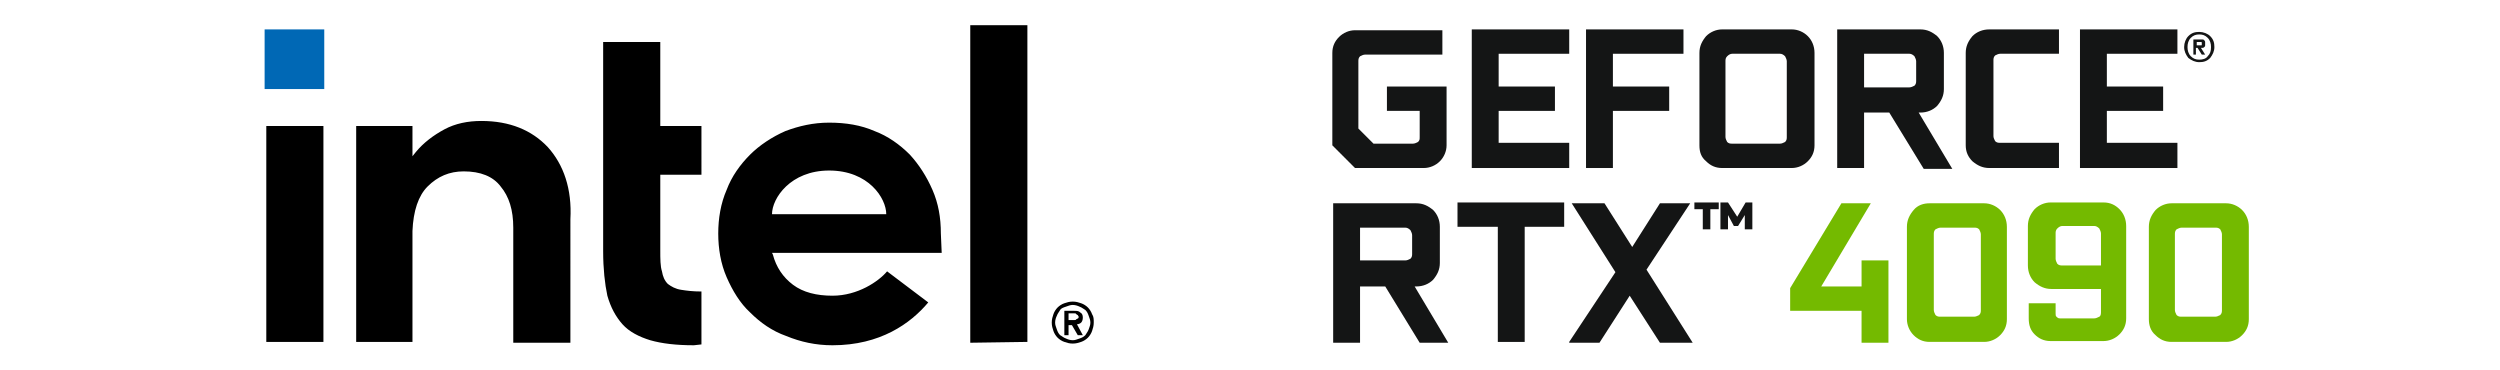 <?xml version="1.0" encoding="UTF-8"?> <svg xmlns="http://www.w3.org/2000/svg" xmlns:xlink="http://www.w3.org/1999/xlink" version="1.1" id="Ebene_1" x="0px" y="0px" width="297.6px" height="44px" viewBox="0 0 297.6 44" style="enable-background:new 0 0 297.6 44;" xml:space="preserve"> <style type="text/css"> .st0{fill:#0068B5;} .st1{fill:#74BA00;} .st2{fill:#141515;} </style> <g> <rect x="31.5" y="3.5" class="st0" width="7.1" height="7.1"></rect> <g> <path d="M38.5,40.7V15h-6.8v25.7H38.5z M83.5,41v-6.3c-1,0-1.8-0.1-2.4-0.2c-0.7-0.1-1.2-0.4-1.6-0.7c-0.4-0.4-0.6-0.9-0.7-1.5 c-0.2-0.6-0.2-1.5-0.2-2.5v-9h4.9V15h-4.9V5h-6.8v24.9c0,2.1,0.2,3.9,0.5,5.3c0.4,1.4,1,2.5,1.8,3.4s2,1.5,3.3,1.9 c1.4,0.4,3.1,0.6,5.2,0.6L83.5,41L83.5,41z M122.3,40.7V3h-6.8v37.8L122.3,40.7L122.3,40.7z M65.2,17.5c-1.9-2-4.5-3.1-7.9-3.1 c-1.6,0-3.1,0.3-4.4,1c-1.3,0.7-2.5,1.6-3.4,2.7l-0.4,0.5v-0.4V15h-6.7v25.7h6.7V27v1c0-0.2,0-0.3,0-0.5c0.1-2.4,0.7-4.2,1.8-5.3 c1.2-1.2,2.6-1.8,4.3-1.8c2,0,3.5,0.6,4.4,1.8c1,1.2,1.5,2.8,1.5,4.9l0,0v0.1l0,0l0,0v13.6h6.8V26.1 C68.1,22.5,67.1,19.6,65.2,17.5z M112,27.8c0-1.9-0.3-3.6-1-5.2s-1.6-3-2.7-4.2c-1.2-1.2-2.6-2.2-4.2-2.8c-1.6-0.7-3.4-1-5.4-1 c-1.9,0-3.6,0.4-5.2,1c-1.6,0.7-3.1,1.7-4.2,2.8c-1.2,1.2-2.2,2.6-2.8,4.2c-0.7,1.6-1,3.4-1,5.2s0.3,3.6,1,5.2 c0.7,1.6,1.6,3.1,2.8,4.2c1.2,1.2,2.6,2.2,4.3,2.8c1.7,0.7,3.5,1.1,5.5,1.1c5.7,0,9.3-2.6,11.4-5.1l-4.9-3.7 c-1,1.2-3.5,2.9-6.5,2.9c-1.9,0-3.5-0.4-4.7-1.3c-1.2-0.9-2-2.1-2.4-3.6l-0.1-0.2h20.2L112,27.8L112,27.8z M91.9,25.5 c0-1.9,2.2-5.2,6.8-5.2c4.7,0,6.8,3.3,6.8,5.2H91.9z"></path> <path d="M130,37.4c-0.1-0.3-0.3-0.6-0.5-0.8s-0.5-0.4-0.8-0.5s-0.6-0.2-1-0.2s-0.7,0.1-1,0.2c-0.3,0.1-0.6,0.3-0.8,0.5 s-0.4,0.5-0.5,0.8s-0.2,0.6-0.2,1s0.1,0.7,0.2,1s0.3,0.6,0.5,0.8s0.5,0.4,0.8,0.5s0.6,0.2,1,0.2c0.4,0,0.7-0.1,1-0.2 c0.3-0.1,0.6-0.3,0.8-0.5s0.4-0.5,0.5-0.8s0.2-0.6,0.2-1S130.2,37.7,130,37.4z M129.6,39.2c-0.1,0.3-0.3,0.5-0.4,0.7 c-0.2,0.2-0.4,0.3-0.7,0.4c-0.3,0.1-0.5,0.2-0.8,0.2s-0.6-0.1-0.8-0.2c-0.3-0.1-0.5-0.3-0.7-0.4c-0.2-0.2-0.3-0.4-0.4-0.7 s-0.2-0.5-0.2-0.8s0.1-0.6,0.2-0.8c0.1-0.3,0.3-0.5,0.4-0.7s0.4-0.3,0.7-0.4c0.3-0.1,0.5-0.2,0.8-0.2s0.6,0.1,0.8,0.2 c0.3,0.1,0.5,0.3,0.7,0.4c0.2,0.2,0.3,0.4,0.4,0.7c0.1,0.3,0.2,0.5,0.2,0.8S129.7,38.9,129.6,39.2z M128.2,38.6 c0.2,0,0.4-0.1,0.5-0.2c0.1-0.1,0.2-0.3,0.2-0.6s-0.1-0.5-0.3-0.6c-0.2-0.2-0.4-0.2-0.8-0.2h-1.1v2.9h0.5v-1.2h0.4l0.7,1.2h0.6 L128.2,38.6z M127.9,38.1c-0.1,0-0.2,0-0.3,0h-0.4v-0.8h0.4c0.1,0,0.2,0,0.3,0c0.1,0,0.2,0,0.2,0.1c0.1,0,0.1,0.1,0.2,0.1 c0,0.1,0.1,0.1,0.1,0.2c0,0.1,0,0.2-0.1,0.2c-0.1,0.1-0.1,0.1-0.2,0.1C128.1,38.1,128,38.1,127.9,38.1z"></path> </g> </g> <g> <g> <path class="st1" d="M213.1,37v-2.7l6.1-10.1h3.5l-5.9,9.9h4.8v-3.1h3.2v9.8h-3.2V37H213.1z"></path> <path class="st1" d="M227,38v-11c0-0.8,0.3-1.4,0.8-2s1.2-0.8,1.9-0.8h6.5c0.7,0,1.4,0.3,1.9,0.8s0.8,1.2,0.8,2v11 c0,0.8-0.3,1.4-0.8,1.9c-0.5,0.5-1.2,0.8-1.9,0.8h-6.5c-0.8,0-1.4-0.3-1.9-0.8S227,38.7,227,38z M230.2,36.9 c0,0.2,0.1,0.4,0.2,0.6c0.2,0.2,0.4,0.2,0.6,0.2h4c0.2,0,0.4-0.1,0.6-0.2c0.2-0.2,0.2-0.4,0.2-0.6v-9c0-0.2-0.1-0.4-0.2-0.6 c-0.2-0.2-0.4-0.2-0.6-0.2h-4c-0.2,0-0.4,0.1-0.6,0.2c-0.2,0.2-0.2,0.4-0.2,0.6V36.9z"></path> <path class="st1" d="M241.5,37.9v-1.8h3.2v1.2c0,0.2,0,0.3,0.1,0.4c0.1,0.1,0.2,0.2,0.4,0.2h4.1c0.2,0,0.4-0.1,0.6-0.2 s0.2-0.4,0.2-0.6v-2.7h-5.9c-0.8,0-1.4-0.3-2-0.8c-0.5-0.5-0.8-1.2-0.8-2v-4.7c0-0.8,0.3-1.4,0.8-2c0.5-0.5,1.2-0.8,1.9-0.8h6.3 c0.8,0,1.4,0.3,1.9,0.8s0.8,1.2,0.8,2v11c0,0.8-0.3,1.4-0.8,1.9s-1.2,0.8-1.9,0.8h-6.3c-0.8,0-1.4-0.3-1.9-0.8 S241.5,38.7,241.5,37.9z M244.7,30.8c0,0.2,0.1,0.4,0.2,0.6c0.2,0.2,0.4,0.2,0.6,0.2h4.6v-3.8c0-0.2-0.1-0.4-0.2-0.6 c-0.2-0.2-0.4-0.3-0.6-0.3h-3.8c-0.2,0-0.4,0.1-0.6,0.3c-0.2,0.2-0.2,0.4-0.2,0.6V30.8z"></path> <path class="st1" d="M255.8,38v-11c0-0.8,0.3-1.4,0.8-2c0.5-0.5,1.2-0.8,1.9-0.8h6.5c0.7,0,1.4,0.3,1.9,0.8s0.8,1.2,0.8,2v11 c0,0.8-0.3,1.4-0.8,1.9c-0.5,0.5-1.2,0.8-1.9,0.8h-6.5c-0.8,0-1.4-0.3-1.9-0.8C256,39.4,255.8,38.7,255.8,38z M258.9,36.9 c0,0.2,0.1,0.4,0.2,0.6c0.2,0.2,0.4,0.2,0.6,0.2h4c0.2,0,0.4-0.1,0.6-0.2c0.2-0.2,0.2-0.4,0.2-0.6v-9c0-0.2-0.1-0.4-0.2-0.6 c-0.2-0.2-0.4-0.2-0.6-0.2h-4c-0.2,0-0.4,0.1-0.6,0.2c-0.2,0.2-0.2,0.4-0.2,0.6V36.9z"></path> </g> <g> <path class="st2" d="M158.7,40.7V24.2h9.9c0.8,0,1.4,0.3,2,0.8c0.5,0.5,0.8,1.2,0.8,2v4.3c0,0.8-0.3,1.4-0.8,2 c-0.5,0.5-1.2,0.8-2,0.8h-0.2l4,6.7H169l-4.1-6.7h-3v6.7H158.7z M161.9,31h5.4c0.2,0,0.4-0.1,0.6-0.2c0.2-0.2,0.2-0.4,0.2-0.6 v-2.2c0-0.2-0.1-0.4-0.2-0.6c-0.2-0.2-0.4-0.3-0.6-0.3h-5.4V31z"></path> <path class="st2" d="M173.5,27v-2.9h12.7V27h-4.7v13.7h-3.2V27H173.5z"></path> <path class="st2" d="M186.8,40.7l5.5-8.3l-5.2-8.2h3.9l3.3,5.2l3.3-5.2h3.6l-5.2,7.9l5.5,8.7h-3.9l-3.6-5.6l-3.6,5.6H186.8z"></path> <path class="st2" d="M201.7,24.9v-0.8h2.9v0.8h-1v2.4h-0.9v-2.4H201.7z M204.8,27.3v-3.2h0.9l1.1,1.7l1-1.7h0.8v3.2h-0.9v-1.7 l-0.8,1.3h-0.5l-0.7-1.3v1.7H204.8z"></path> </g> <g> <path class="st2" d="M175.2,20V3.5h11.6v2.9h-8.4v3.9h6.7v2.9h-6.7v3.8h8.4V20H175.2z"></path> <path class="st2" d="M188.8,20V3.5h11.6v2.9h-8.4v3.9h6.7v2.9h-6.7V20H188.8z"></path> <path class="st2" d="M202.3,17.3v-11c0-0.8,0.3-1.4,0.8-2c0.5-0.5,1.2-0.8,1.9-0.8h8.3c0.7,0,1.4,0.3,1.9,0.8 c0.5,0.5,0.8,1.2,0.8,2v11c0,0.8-0.3,1.4-0.8,1.9c-0.5,0.5-1.2,0.8-1.9,0.8H205c-0.8,0-1.4-0.3-1.9-0.8 C202.5,18.7,202.3,18.1,202.3,17.3z M205.4,16.3c0,0.2,0.1,0.4,0.2,0.6c0.2,0.2,0.4,0.2,0.6,0.2h5.7c0.2,0,0.4-0.1,0.6-0.2 c0.2-0.2,0.2-0.4,0.2-0.6v-9c0-0.2-0.1-0.4-0.2-0.6c-0.2-0.2-0.4-0.3-0.6-0.3h-5.7c-0.2,0-0.4,0.1-0.6,0.3 c-0.2,0.2-0.2,0.4-0.2,0.6V16.3z"></path> <path class="st2" d="M218.7,20V3.5h9.9c0.8,0,1.4,0.3,2,0.8c0.5,0.5,0.8,1.2,0.8,2v4.3c0,0.8-0.3,1.4-0.8,2 c-0.5,0.5-1.2,0.8-2,0.8h-0.2l4,6.7H229l-4.1-6.7h-3V20H218.7z M221.9,10.4h5.4c0.2,0,0.4-0.1,0.6-0.2c0.2-0.2,0.2-0.4,0.2-0.6 V7.3c0-0.2-0.1-0.4-0.2-0.6c-0.2-0.2-0.4-0.3-0.6-0.3h-5.4V10.4z"></path> <path class="st2" d="M234,17.3v-11c0-0.8,0.3-1.4,0.8-2c0.5-0.5,1.2-0.8,2-0.8h8.3v2.9h-7c-0.2,0-0.4,0.1-0.6,0.2 c-0.2,0.2-0.2,0.4-0.2,0.6v9c0,0.2,0.1,0.4,0.2,0.6c0.2,0.2,0.4,0.2,0.6,0.2h7V20h-8.3c-0.8,0-1.4-0.3-2-0.8 C234.3,18.7,234,18.1,234,17.3z"></path> <path class="st2" d="M247.6,20V3.5h11.6v2.9h-8.4v3.9h6.7v2.9h-6.7v3.8h8.4V20H247.6z"></path> <path class="st2" d="M260,5.6c0-0.5,0.2-1,0.5-1.3c0.4-0.4,0.8-0.5,1.3-0.5c0.5,0,1,0.2,1.3,0.5c0.4,0.4,0.5,0.8,0.5,1.3 c0,0.5-0.2,0.9-0.5,1.3c-0.4,0.4-0.8,0.5-1.3,0.5c-0.5,0-0.9-0.2-1.3-0.5C260.2,6.5,260,6.1,260,5.6z M260.4,5.6 c0,0.4,0.1,0.8,0.4,1.1c0.3,0.3,0.6,0.4,1,0.4c0.4,0,0.8-0.1,1-0.4c0.3-0.3,0.4-0.6,0.4-1.1c0-0.4-0.1-0.8-0.4-1.1 c-0.3-0.3-0.6-0.4-1-0.4c-0.4,0-0.7,0.1-1,0.4C260.5,4.8,260.4,5.2,260.4,5.6z M261.1,6.4V4.7h1.1c0.1,0,0.1,0,0.2,0.1 c0,0,0.1,0.1,0.1,0.2v0.4c0,0.1,0,0.1-0.1,0.2c0,0-0.1,0.1-0.2,0.1h-0.2l0.5,0.8h-0.4l-0.5-0.8h-0.2v0.8H261.1z M261.5,5.4h0.5 c0.1,0,0.1,0,0.1-0.1V5.1c0-0.1,0-0.1-0.1-0.1h-0.5V5.4z"></path> <path class="st2" d="M163.5,17.1h4.7c0.2,0,0.4-0.1,0.6-0.2c0.2-0.2,0.2-0.3,0.2-0.6v-3.1h-3.9v-2.9h7.1v7c0,0.7-0.3,1.4-0.8,1.9 c-0.5,0.5-1.2,0.8-1.9,0.8h-8.2l-2.7-2.7v-11c0-0.8,0.3-1.4,0.8-1.9c0.5-0.5,1.2-0.8,1.9-0.8h10.4v2.9h-9.2 c-0.2,0-0.4,0.1-0.6,0.2c-0.2,0.2-0.2,0.4-0.2,0.6v8L163.5,17.1z"></path> </g> </g> </svg> 